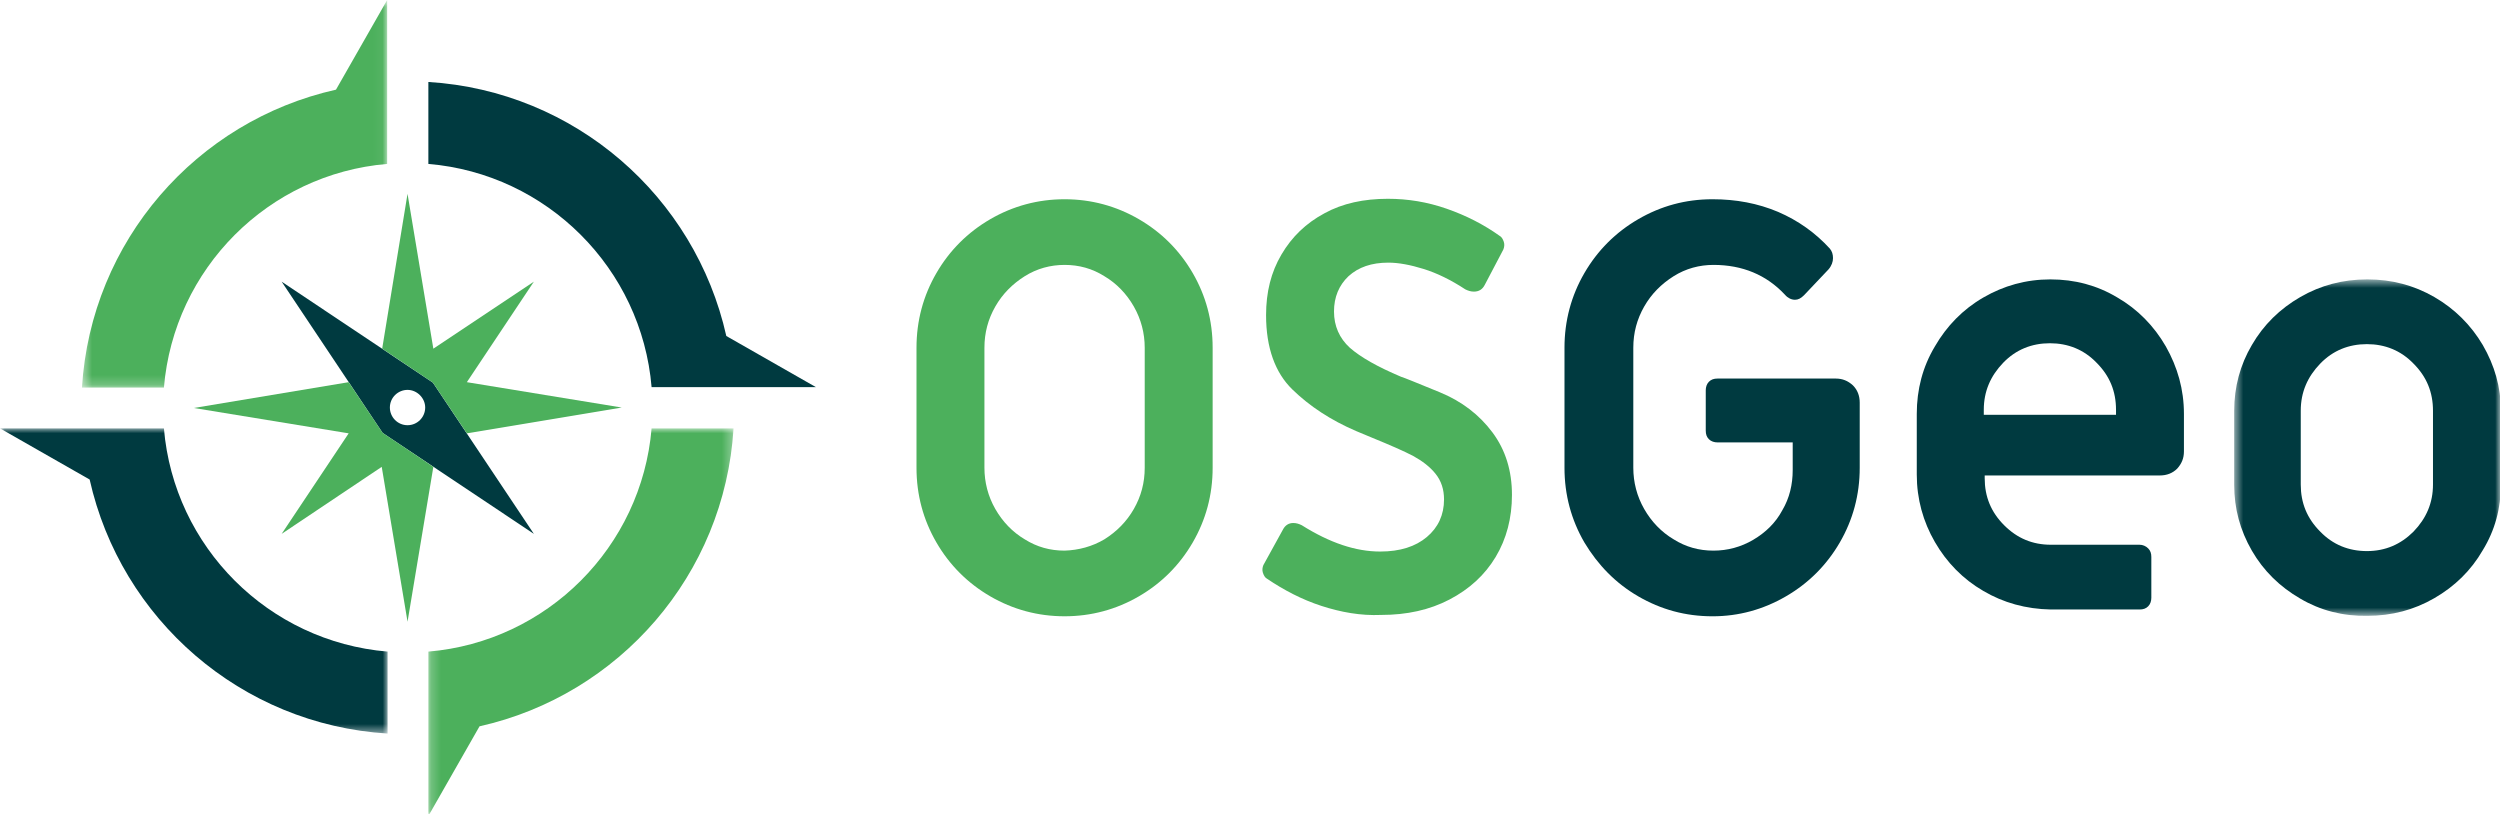 <?xml version="1.0" encoding="UTF-8"?>
<svg width="258px" height="84px" viewBox="0 0 258 84" version="1.1" xmlns="http://www.w3.org/2000/svg" xmlns:xlink="http://www.w3.org/1999/xlink">
    <!-- Generator: Sketch 45.2 (43514) - http://www.bohemiancoding.com/sketch -->
    <title>Page 1</title>
    <desc>Created with Sketch.</desc>
    <defs>
        <polygon id="path-1" points="27.999 0.624 27.999 35.348 0.569 35.348 0.569 0.624 27.999 0.624"/>
        <polygon id="path-3" points="0.458 0.791 31.955 0.791 31.955 40.793 0.458 40.793"/>
        <polygon id="path-5" points="4.32325616e-16 32.495 4.32325616e-16 0.999 40.001 0.999 40.001 32.495"/>
        <polygon id="path-7" points="31.704 40.953 0.207 40.953 0.207 0.999 31.704 0.999 31.704 40.953"/>
    </defs>
    <g id="001_home_v2" stroke="none" stroke-width="1" fill="none" fill-rule="evenodd">
        <g id="VD1a_home_desktopshd_v4" transform="translate(-375, -23)">
            <g id="Page-1" transform="translate(375, 22)">
                <g id="Group-25" transform="translate(0, 0.209)">
                    <path d="M113.976,56.448 C115.238,55.653 116.266,54.625 117.014,53.316 C117.761,52.009 118.135,50.606 118.135,49.064 L118.135,36.68 C118.135,35.185 117.761,33.737 117.014,32.428 C116.266,31.119 115.238,30.045 113.976,29.297 C112.714,28.503 111.359,28.129 109.864,28.129 C108.415,28.129 107.013,28.503 105.751,29.297 C104.49,30.092 103.462,31.119 102.714,32.428 C101.966,33.737 101.593,35.138 101.593,36.68 L101.593,49.064 C101.593,50.559 101.966,52.009 102.714,53.316 C103.462,54.625 104.49,55.7 105.751,56.448 C107.013,57.242 108.369,57.616 109.864,57.616 C111.312,57.569 112.714,57.195 113.976,56.448 M102.2,62.336 C99.864,60.98 97.995,59.111 96.639,56.774 C95.284,54.438 94.583,51.868 94.583,49.064 L94.583,36.68 C94.583,33.877 95.284,31.306 96.639,28.97 C97.995,26.634 99.864,24.764 102.2,23.409 C104.537,22.054 107.107,21.353 109.864,21.353 C112.621,21.353 115.191,22.054 117.528,23.409 C119.864,24.764 121.733,26.634 123.089,28.97 C124.444,31.306 125.145,33.877 125.145,36.68 L125.145,49.064 C125.145,51.868 124.444,54.438 123.089,56.774 C121.733,59.111 119.864,60.98 117.528,62.336 C115.191,63.691 112.621,64.391 109.864,64.391 C107.107,64.391 104.537,63.691 102.2,62.336" id="Fill-1" fill="#4CB05C"/>
                    <path d="M136.36,63.317 C134.35,62.663 132.481,61.681 130.753,60.513 C130.565,60.42 130.425,60.186 130.332,59.906 C130.238,59.625 130.285,59.344 130.379,59.111 L132.387,55.466 C132.622,54.999 132.996,54.765 133.463,54.765 C133.79,54.765 134.07,54.859 134.35,54.999 C137.248,56.821 139.912,57.71 142.435,57.71 C144.491,57.71 146.08,57.195 147.248,56.213 C148.417,55.232 149.024,53.923 149.024,52.336 C149.024,51.307 148.744,50.42 148.136,49.671 C147.575,48.97 146.781,48.363 145.846,47.849 C144.865,47.335 143.463,46.727 141.64,45.98 L139.959,45.279 C137.341,44.157 135.145,42.709 133.369,40.98 C131.593,39.251 130.659,36.68 130.659,33.316 C130.659,30.932 131.173,28.876 132.248,27.054 C133.322,25.231 134.771,23.829 136.687,22.801 C138.556,21.773 140.753,21.306 143.229,21.306 C145.286,21.306 147.295,21.633 149.304,22.334 C151.314,23.035 153.136,23.969 154.772,25.138 C154.959,25.231 155.099,25.465 155.192,25.745 C155.286,26.025 155.239,26.306 155.145,26.54 L153.23,30.185 C152.996,30.652 152.622,30.886 152.108,30.886 C151.781,30.886 151.501,30.792 151.22,30.652 C149.725,29.671 148.276,28.97 146.921,28.549 C145.566,28.129 144.351,27.895 143.276,27.895 C141.547,27.895 140.192,28.362 139.164,29.297 C138.182,30.232 137.669,31.446 137.669,32.942 C137.669,34.437 138.229,35.699 139.304,36.68 C140.425,37.662 142.155,38.643 144.585,39.671 C144.912,39.765 146.267,40.325 148.556,41.26 C150.846,42.194 152.669,43.596 154.024,45.419 C155.38,47.242 156.034,49.391 156.034,51.868 C156.034,54.251 155.472,56.401 154.351,58.27 C153.23,60.139 151.641,61.588 149.585,62.663 C147.529,63.737 145.192,64.252 142.528,64.252 C140.425,64.345 138.37,63.971 136.36,63.317" id="Fill-3" fill="#4CB05C"/>
                    <path d="M169.071,62.336 C166.735,60.981 164.913,59.111 163.51,56.774 C162.155,54.439 161.455,51.868 161.455,49.065 L161.455,36.681 C161.455,33.877 162.155,31.307 163.51,28.97 C164.866,26.634 166.735,24.764 169.071,23.409 C171.408,22.054 173.931,21.353 176.735,21.353 C179.166,21.353 181.408,21.773 183.511,22.662 C185.567,23.549 187.343,24.811 188.839,26.447 C189.072,26.727 189.166,27.054 189.166,27.428 C189.166,27.802 189.025,28.223 188.698,28.596 L186.175,31.26 C185.847,31.587 185.567,31.727 185.24,31.727 C184.867,31.727 184.493,31.541 184.213,31.213 C182.297,29.157 179.819,28.129 176.829,28.129 C175.38,28.129 173.978,28.503 172.717,29.297 C171.455,30.092 170.426,31.12 169.679,32.428 C168.931,33.737 168.557,35.139 168.557,36.681 L168.557,49.065 C168.557,50.56 168.931,52.009 169.679,53.316 C170.426,54.625 171.455,55.7 172.717,56.448 C173.978,57.242 175.334,57.616 176.829,57.616 C178.277,57.616 179.679,57.242 180.941,56.494 C182.203,55.747 183.231,54.766 183.931,53.457 C184.679,52.195 185.007,50.793 185.007,49.298 L185.007,46.447 L177.25,46.447 C176.923,46.447 176.595,46.354 176.361,46.12 C176.128,45.887 176.034,45.607 176.034,45.232 L176.034,41.073 C176.034,40.746 176.128,40.419 176.361,40.186 C176.595,39.952 176.876,39.858 177.25,39.858 L189.446,39.858 C190.147,39.858 190.708,40.092 191.221,40.56 C191.689,41.027 191.923,41.634 191.923,42.335 L191.923,49.065 C191.923,51.868 191.221,54.439 189.867,56.774 C188.511,59.111 186.642,60.981 184.305,62.336 C181.969,63.691 179.446,64.392 176.735,64.392 C173.931,64.392 171.408,63.691 169.071,62.336" id="Fill-5" fill="#003A40"/>
                    <path d="M218.373,43.596 L218.373,43.083 C218.373,41.166 217.719,39.578 216.363,38.222 C215.055,36.867 213.419,36.214 211.55,36.214 C209.681,36.214 208.045,36.867 206.736,38.222 C205.428,39.578 204.727,41.166 204.727,43.083 L204.727,43.596 L218.373,43.596 Z M204.681,61.776 C202.577,60.56 200.895,58.831 199.681,56.728 C198.465,54.624 197.811,52.288 197.811,49.766 L197.811,43.504 C197.811,40.98 198.419,38.644 199.681,36.541 C200.895,34.438 202.577,32.709 204.681,31.494 C206.783,30.279 209.073,29.625 211.597,29.625 C214.12,29.625 216.41,30.232 218.513,31.494 C220.615,32.709 222.298,34.438 223.513,36.541 C224.727,38.69 225.382,40.98 225.382,43.504 L225.382,47.382 C225.382,48.083 225.148,48.644 224.682,49.158 C224.214,49.624 223.606,49.858 222.905,49.858 L204.82,49.858 L204.82,50.139 C204.82,52.054 205.475,53.644 206.83,54.998 C208.185,56.355 209.774,57.008 211.644,57.008 L220.803,57.008 C221.13,57.008 221.457,57.148 221.69,57.383 C221.924,57.617 222.018,57.897 222.018,58.27 L222.018,62.475 C222.018,62.803 221.924,63.13 221.69,63.364 C221.457,63.597 221.177,63.691 220.803,63.691 L211.644,63.691 C209.073,63.645 206.736,62.99 204.681,61.776 L204.681,61.776 Z" id="Fill-7" fill="#003A40"/>
                    <g id="Group-11" transform="translate(230, 29)">
                        <mask id="mask-2" fill="white">
                            <use xlink:href="#path-1"/>
                        </mask>
                        <g id="Clip-10"/>
                        <path d="M19.074,26.653 C20.383,25.298 21.084,23.709 21.084,21.793 L21.084,14.176 C21.084,12.26 20.429,10.671 19.074,9.316 C17.766,7.961 16.131,7.306 14.262,7.306 C12.392,7.306 10.757,7.961 9.448,9.316 C8.139,10.671 7.438,12.26 7.438,14.176 L7.438,21.793 C7.438,23.709 8.093,25.298 9.448,26.653 C10.757,28.008 12.392,28.663 14.262,28.663 C16.178,28.663 17.766,27.962 19.074,26.653 M7.391,33.569 C5.289,32.354 3.606,30.718 2.391,28.616 C1.177,26.512 0.569,24.27 0.569,21.84 L0.569,14.176 C0.569,11.746 1.177,9.456 2.391,7.4 C3.606,5.297 5.289,3.661 7.391,2.446 C9.495,1.232 11.784,0.624 14.307,0.624 C16.832,0.624 19.121,1.232 21.224,2.446 C23.327,3.661 25.01,5.344 26.224,7.4 C27.439,9.503 28.094,11.746 28.094,14.176 L28.094,21.793 C28.094,24.223 27.486,26.512 26.224,28.569 C25.01,30.672 23.327,32.307 21.224,33.522 C19.121,34.737 16.831,35.345 14.307,35.345 C11.784,35.391 9.448,34.784 7.391,33.569" id="Fill-9" fill="#003A40" mask="url(#mask-2)"/>
                    </g>
                    <g id="Group-14" transform="translate(8, 0)">
                        <mask id="mask-4" fill="white">
                            <use xlink:href="#path-3"/>
                        </mask>
                        <g id="Clip-13"/>
                        <path d="M31.955,17.708 L31.955,9.296 L31.955,0.791 L26.674,10.044 C12.281,13.269 1.393,25.652 0.458,40.793 L8.916,40.793 C9.945,28.503 19.711,18.736 31.955,17.708" id="Fill-12" fill="#4CB05C" mask="url(#mask-4)"/>
                    </g>
                    <g id="Group-17" transform="translate(0, 44)">
                        <mask id="mask-6" fill="white">
                            <use xlink:href="#path-5"/>
                        </mask>
                        <g id="Clip-16"/>
                        <path d="M16.916,0.999 L8.505,0.999 L-0.001,0.999 L9.252,6.279 C12.477,20.673 24.86,31.561 40.001,32.495 L40.001,24.037 C27.711,23.009 17.944,13.242 16.916,0.999" id="Fill-15" fill="#003A40" mask="url(#mask-6)"/>
                    </g>
                    <path d="M67.245,40.746 L75.703,40.746 L84.208,40.746 L74.955,35.466 C71.731,21.073 59.348,10.184 44.207,9.25 L44.207,17.708 C56.45,18.736 66.217,28.503 67.245,40.746" id="Fill-18" fill="#003A40"/>
                    <g id="Group-22" transform="translate(44, 44)">
                        <mask id="mask-8" fill="white">
                            <use xlink:href="#path-7"/>
                        </mask>
                        <g id="Clip-21"/>
                        <path d="M0.207,24.037 L0.207,32.495 L0.207,41 L5.487,31.747 C19.88,28.523 30.769,16.14 31.704,0.999 L23.245,0.999 C22.217,13.242 12.45,23.009 0.207,24.037" id="Fill-20" fill="#4CB05C" mask="url(#mask-8)"/>
                    </g>
                    <path d="M42.057,44.672 C41.029,44.672 40.235,43.831 40.235,42.849 C40.235,41.821 41.076,41.027 42.057,41.027 C43.038,41.027 43.88,41.868 43.88,42.849 C43.88,43.831 43.085,44.672 42.057,44.672 L42.057,44.672 Z M44.674,40.279 L29.066,29.858 L39.487,45.466 L55.095,55.887 L44.674,40.279 Z" id="Fill-23" fill="#003A40"/>
                </g>
                <polygon id="Fill-26" fill="#4CB05C" points="39.488 45.674 35.983 40.441 20.001 43.104 35.983 45.721 29.067 56.095 39.394 49.179 42.058 65.161 44.721 49.179"/>
                <polygon id="Fill-27" fill="#4CB05C" points="48.179 40.441 55.096 30.066 44.721 36.983 42.057 21.001 39.441 36.983 44.675 40.487 48.179 45.721 64.162 43.058"/>
            </g>
        </g>
    </g>
</svg>
